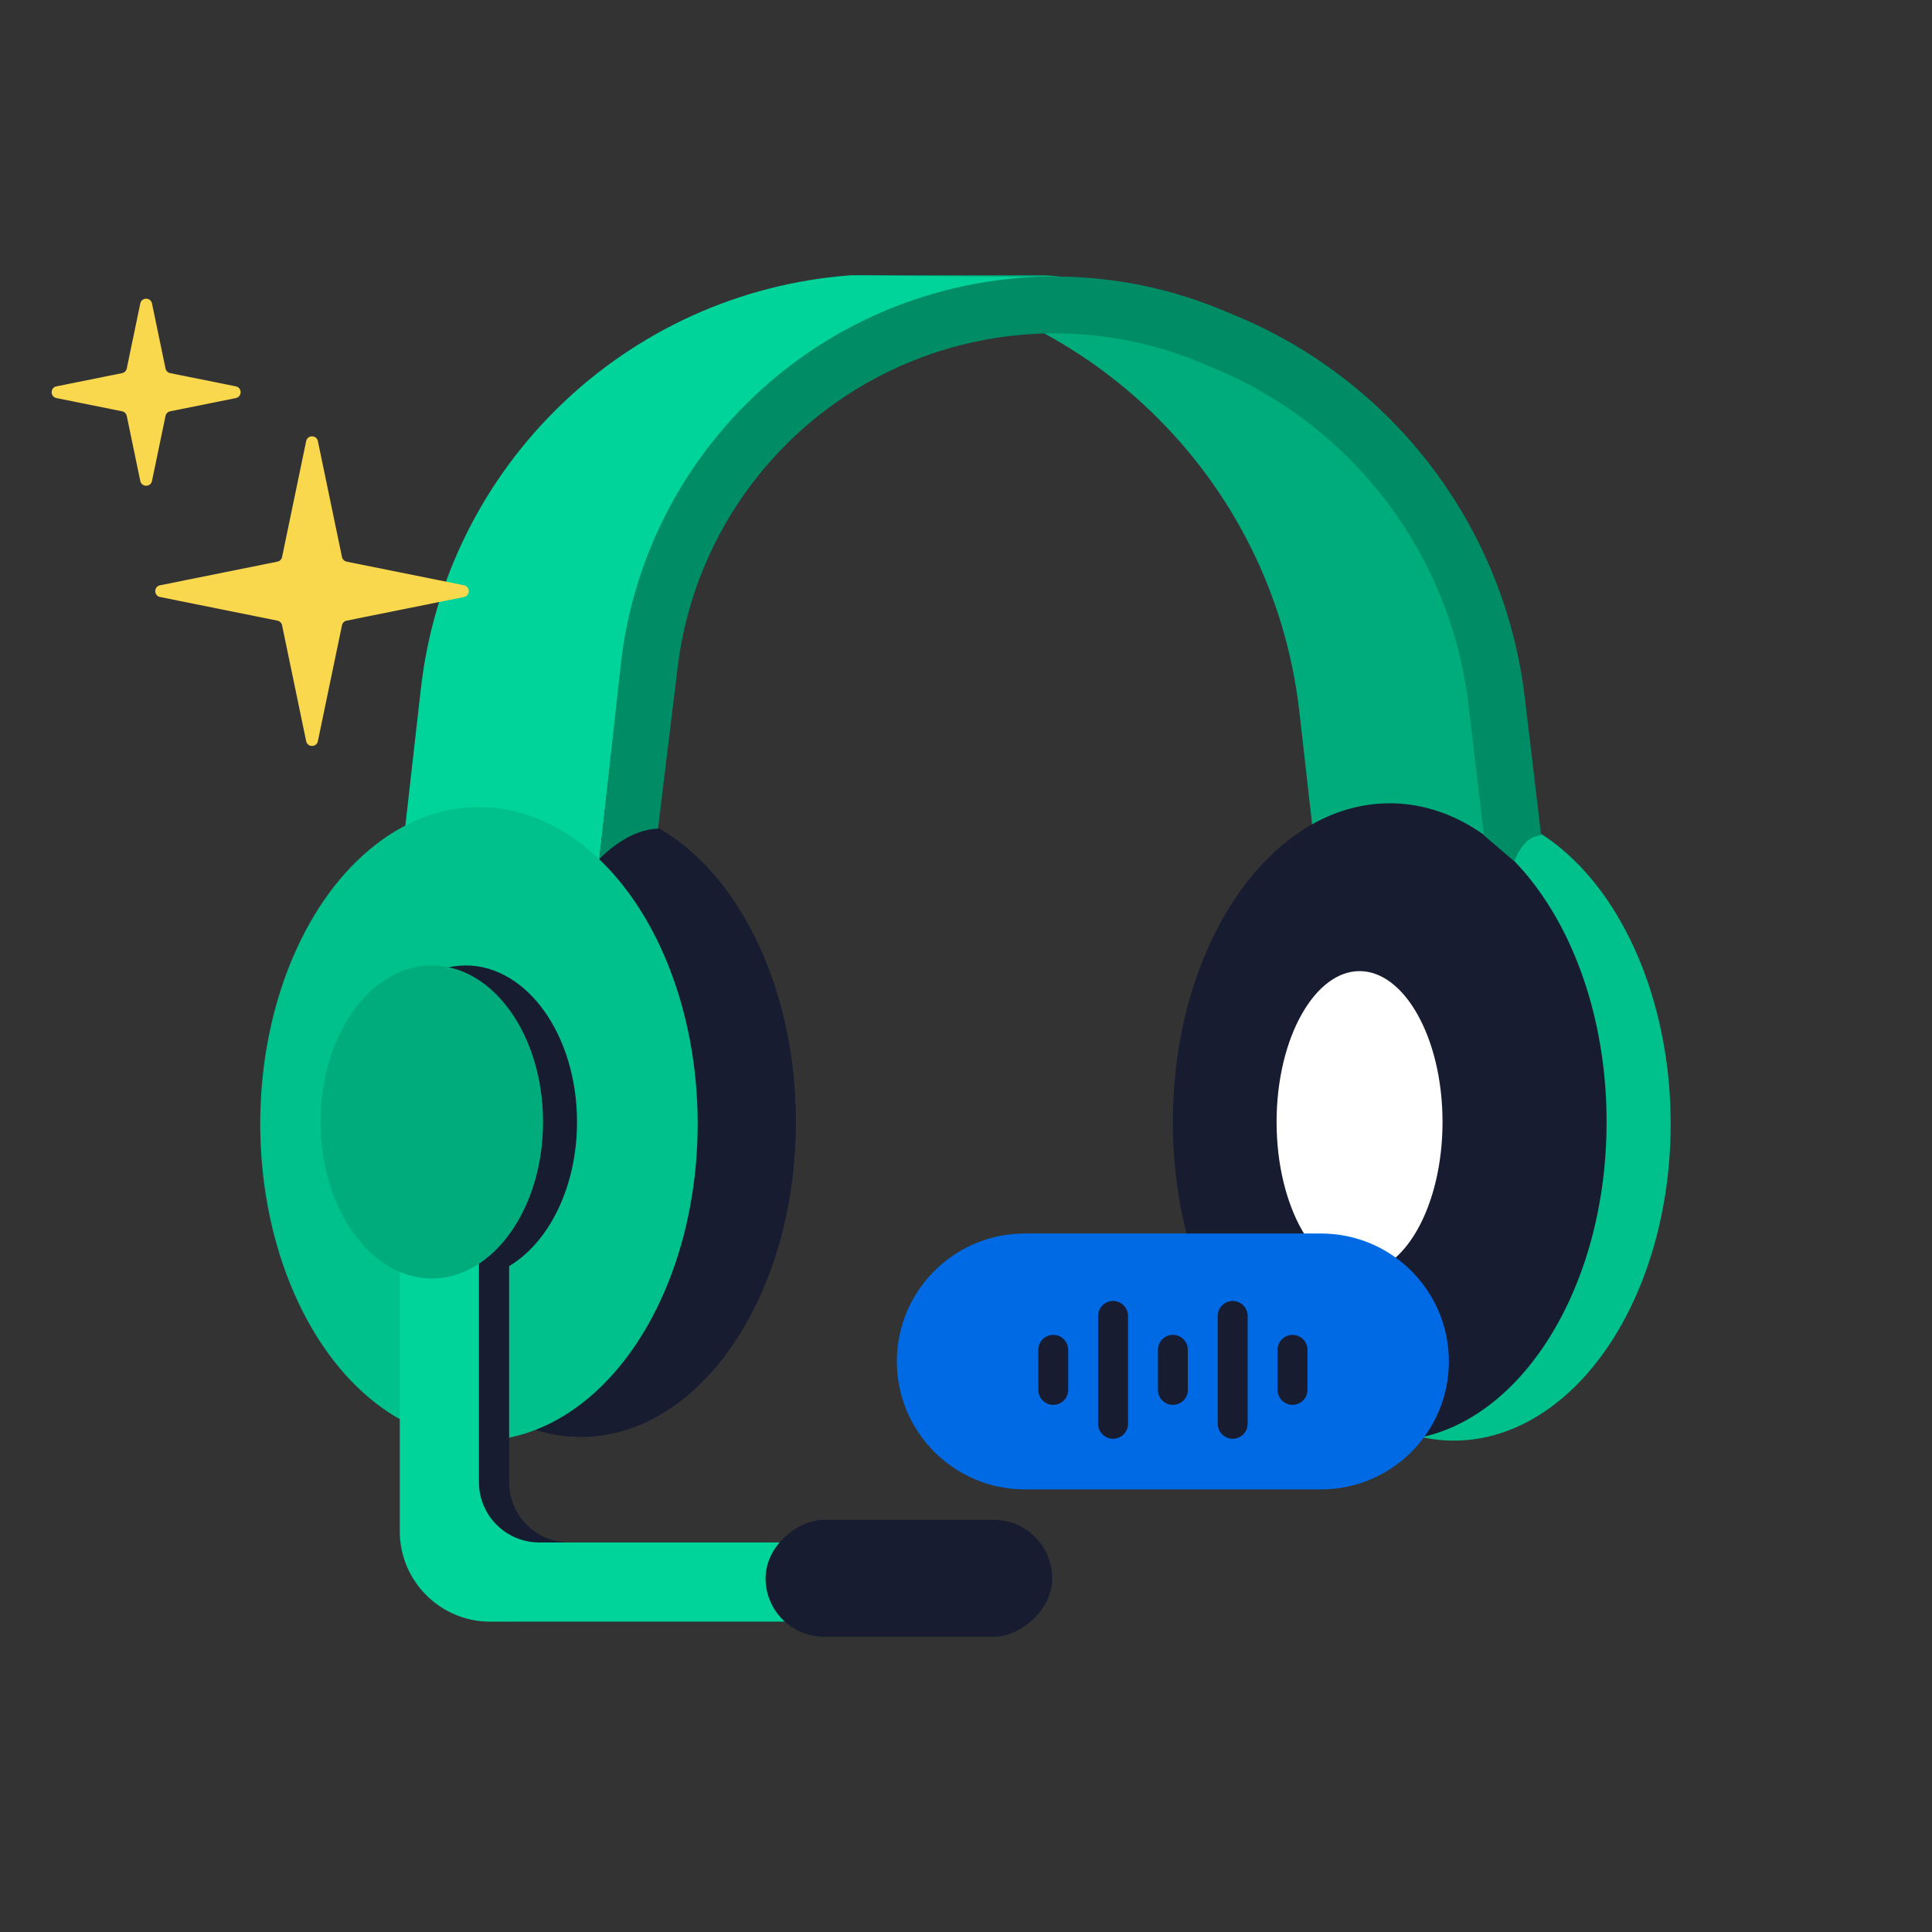 <svg width="646" height="646" viewBox="0 0 646 646" fill="none" xmlns="http://www.w3.org/2000/svg">
<rect x="0" y="0" width="646" height="646" fill="#333333" stroke="none"/>
<ellipse cx="72.508" cy="105.925" rx="72.508" ry="105.925" transform="matrix(1 0 0 -1 413.611 481.705)" fill="#00C08B"/>
<path d="M349.86 92.054H283.727C362.408 98.4 425.583 159.566 434.469 238.001L440.793 293.815H506.926L500.602 238.001C491.716 159.566 428.541 98.4 349.86 92.054Z" fill="#00AC7C"/>
<path d="M536.244 375.15C536.244 345.89 528.172 319.442 515.171 300.336C502.166 281.225 484.299 269.541 464.682 269.541C445.065 269.541 427.197 281.225 414.193 300.336C401.192 319.442 393.12 345.89 393.12 375.15C393.12 404.41 401.192 430.858 414.193 449.964C427.197 469.075 445.065 480.76 464.682 480.76C484.299 480.76 502.166 469.075 515.171 449.964C528.172 430.858 536.244 404.41 536.244 375.15Z" fill="#171C31" stroke="#171C31" stroke-width="1.892"/>
<path d="M483.282 375.15C483.282 360.832 479.993 347.915 474.725 338.612C469.441 329.28 462.287 323.764 454.594 323.764C446.901 323.764 439.747 329.28 434.462 338.612C429.194 347.915 425.906 360.832 425.906 375.15C425.906 389.468 429.194 402.385 434.462 411.688C439.747 421.02 446.901 426.536 454.594 426.536C462.287 426.536 469.441 421.02 474.725 411.688C479.993 402.385 483.282 389.468 483.282 375.15Z" fill="white" stroke="#171C31" stroke-width="1.892"/>
<path d="M265.127 375.15C265.127 404.061 257.126 430.193 244.239 449.071C231.349 467.954 213.64 479.499 194.195 479.499C174.751 479.499 157.041 467.954 144.151 449.071C131.265 430.193 123.264 404.061 123.264 375.15C123.264 346.239 131.265 320.107 144.151 301.229C157.041 282.346 174.751 270.802 194.195 270.802C213.64 270.802 231.349 282.346 244.239 301.229C257.126 320.107 265.127 346.239 265.127 375.15Z" fill="#171C31" stroke="#171C31" stroke-width="1.892"/>
<path d="M265.127 375.15C265.127 404.061 257.126 430.193 244.239 449.071C231.349 467.954 213.64 479.499 194.195 479.499C174.751 479.499 157.041 467.954 144.151 449.071C131.265 430.193 123.264 404.061 123.264 375.15C123.264 346.239 131.265 320.107 144.151 301.229C157.041 282.346 174.751 270.802 194.195 270.802C213.64 270.802 231.349 282.346 244.239 301.229C257.126 320.107 265.127 346.239 265.127 375.15Z" fill="#171C31" stroke="#171C31" stroke-width="1.892"/>
<path d="M284.358 92.054L352.452 92.684C276.544 97.909 215.201 156.606 206.636 232.21L199.8 292.554H133.667L140.718 230.311C149.17 155.704 209.482 97.651 284.358 92.054Z" fill="#00D49A"/>
<ellipse cx="160.148" cy="375.781" rx="73.138" ry="105.925" fill="#00C08B"/>
<path d="M191.989 375.15C191.989 389.428 187.873 402.314 181.268 411.606C174.661 420.901 165.62 426.536 155.735 426.536C145.849 426.536 136.808 420.901 130.201 411.606C123.596 402.314 119.481 389.428 119.481 375.15C119.481 360.872 123.596 347.986 130.201 338.694C136.808 329.399 145.849 323.764 155.735 323.764C165.62 323.764 174.661 329.399 181.268 338.694C187.873 347.986 191.989 360.872 191.989 375.15Z" fill="#171C31" stroke="#171C31" stroke-width="1.892"/>
<path d="M441.687 498.003C465.313 498.003 484.465 478.85 484.465 455.224C484.465 431.598 465.313 412.446 441.687 412.446L342.661 412.446C319.035 412.446 299.882 431.598 299.882 455.224C299.882 478.85 319.035 498.003 342.661 498.003L441.687 498.003Z" fill="#006AE4"/>
<path d="M352.174 451.338V464.737" stroke="#171C31" stroke-width="10" stroke-linecap="round"/>
<path d="M372.174 440V476.074" stroke="#171C31" stroke-width="10" stroke-linecap="round"/>
<path d="M392.174 451.338V464.737" stroke="#171C31" stroke-width="10" stroke-linecap="round"/>
<path d="M412.174 440V476.074" stroke="#171C31" stroke-width="10" stroke-linecap="round"/>
<path d="M432.174 451.338V464.737" stroke="#171C31" stroke-width="10" stroke-linecap="round"/>
<path d="M102.372 147.492C102.814 145.368 105.847 145.368 106.288 147.492L114.347 186.245C114.51 187.03 115.125 187.641 115.91 187.799L155.141 195.699C157.281 196.13 157.281 199.19 155.141 199.621L115.91 207.521C115.125 207.679 114.51 208.291 114.347 209.075L106.288 247.829C105.847 249.952 102.814 249.952 102.372 247.829L94.314 209.075C94.151 208.291 93.536 207.679 92.751 207.521L53.519 199.621C51.379 199.19 51.379 196.13 53.52 195.699L92.751 187.799C93.536 187.641 94.151 187.03 94.314 186.245L102.372 147.492Z" fill="#F9D84E"/>
<path d="M46.906 101.471C47.348 99.347 50.381 99.347 50.822 101.471L55.343 123.212C55.506 123.996 56.121 124.607 56.906 124.765L78.85 129.184C80.99 129.615 80.99 132.674 78.85 133.105L56.906 137.525C56.121 137.683 55.506 138.294 55.343 139.078L50.822 160.819C50.381 162.943 47.348 162.943 46.906 160.819L42.385 139.078C42.222 138.294 41.607 137.683 40.822 137.525L18.878 133.105C16.738 132.674 16.738 129.615 18.878 129.184L40.822 124.765C41.607 124.607 42.222 123.996 42.385 123.212L46.906 101.471Z" fill="#F9D84E"/>
<path d="M144.701 378.303C144.701 373.254 148.794 369.16 153.843 369.16H160.148C165.197 369.16 169.29 373.254 169.29 378.303V495.576C169.29 507.242 178.747 516.698 190.412 516.698L307.686 516.698C312.735 516.698 316.828 520.792 316.828 525.841V532.146C316.828 537.195 312.735 541.288 307.686 541.288H174.019C157.827 541.288 144.701 528.162 144.701 511.97V378.303Z" fill="#171C31" stroke="#171C31" stroke-width="1.892"/>
<path d="M143.755 368.215C138.184 368.215 133.667 372.731 133.667 378.303V511.97C133.667 528.684 147.217 542.234 163.931 542.234H297.598C303.17 542.234 307.686 537.717 307.686 532.146V525.841C307.686 520.269 303.17 515.753 297.598 515.753L180.324 515.753C169.181 515.753 160.148 506.719 160.148 495.576V378.303C160.148 372.731 155.632 368.215 150.06 368.215H143.755Z" fill="#00D49A"/>
<ellipse cx="144.386" cy="375.15" rx="37.2" ry="52.332" fill="#00AC7C"/>
<rect x="350.876" y="509.132" width="37.2" height="93.945" rx="18.6" transform="rotate(90 350.876 509.132)" fill="#171C31" stroke="#171C31" stroke-width="1.892"/>
<path d="M401.628 121.322C370.94 108.462 336.43 108.168 305.527 120.503C262.452 137.697 232.186 177.019 226.59 223.061L220.026 277.066C211.477 277.242 203.614 283.916 200.386 287.213L207.729 220.768C214.163 167.834 248.959 122.625 298.484 102.857C334.012 88.675 373.689 89.013 408.971 103.798L413.719 105.788C466.402 127.864 503.13 176.58 509.858 233.304L515.316 279.324C510.467 279.324 507.326 285.117 506.361 288.014L496.183 279.324L490.99 235.541C485.069 185.618 452.743 142.741 406.376 123.311L401.628 121.322Z" fill="#008D65"/>
</svg>
